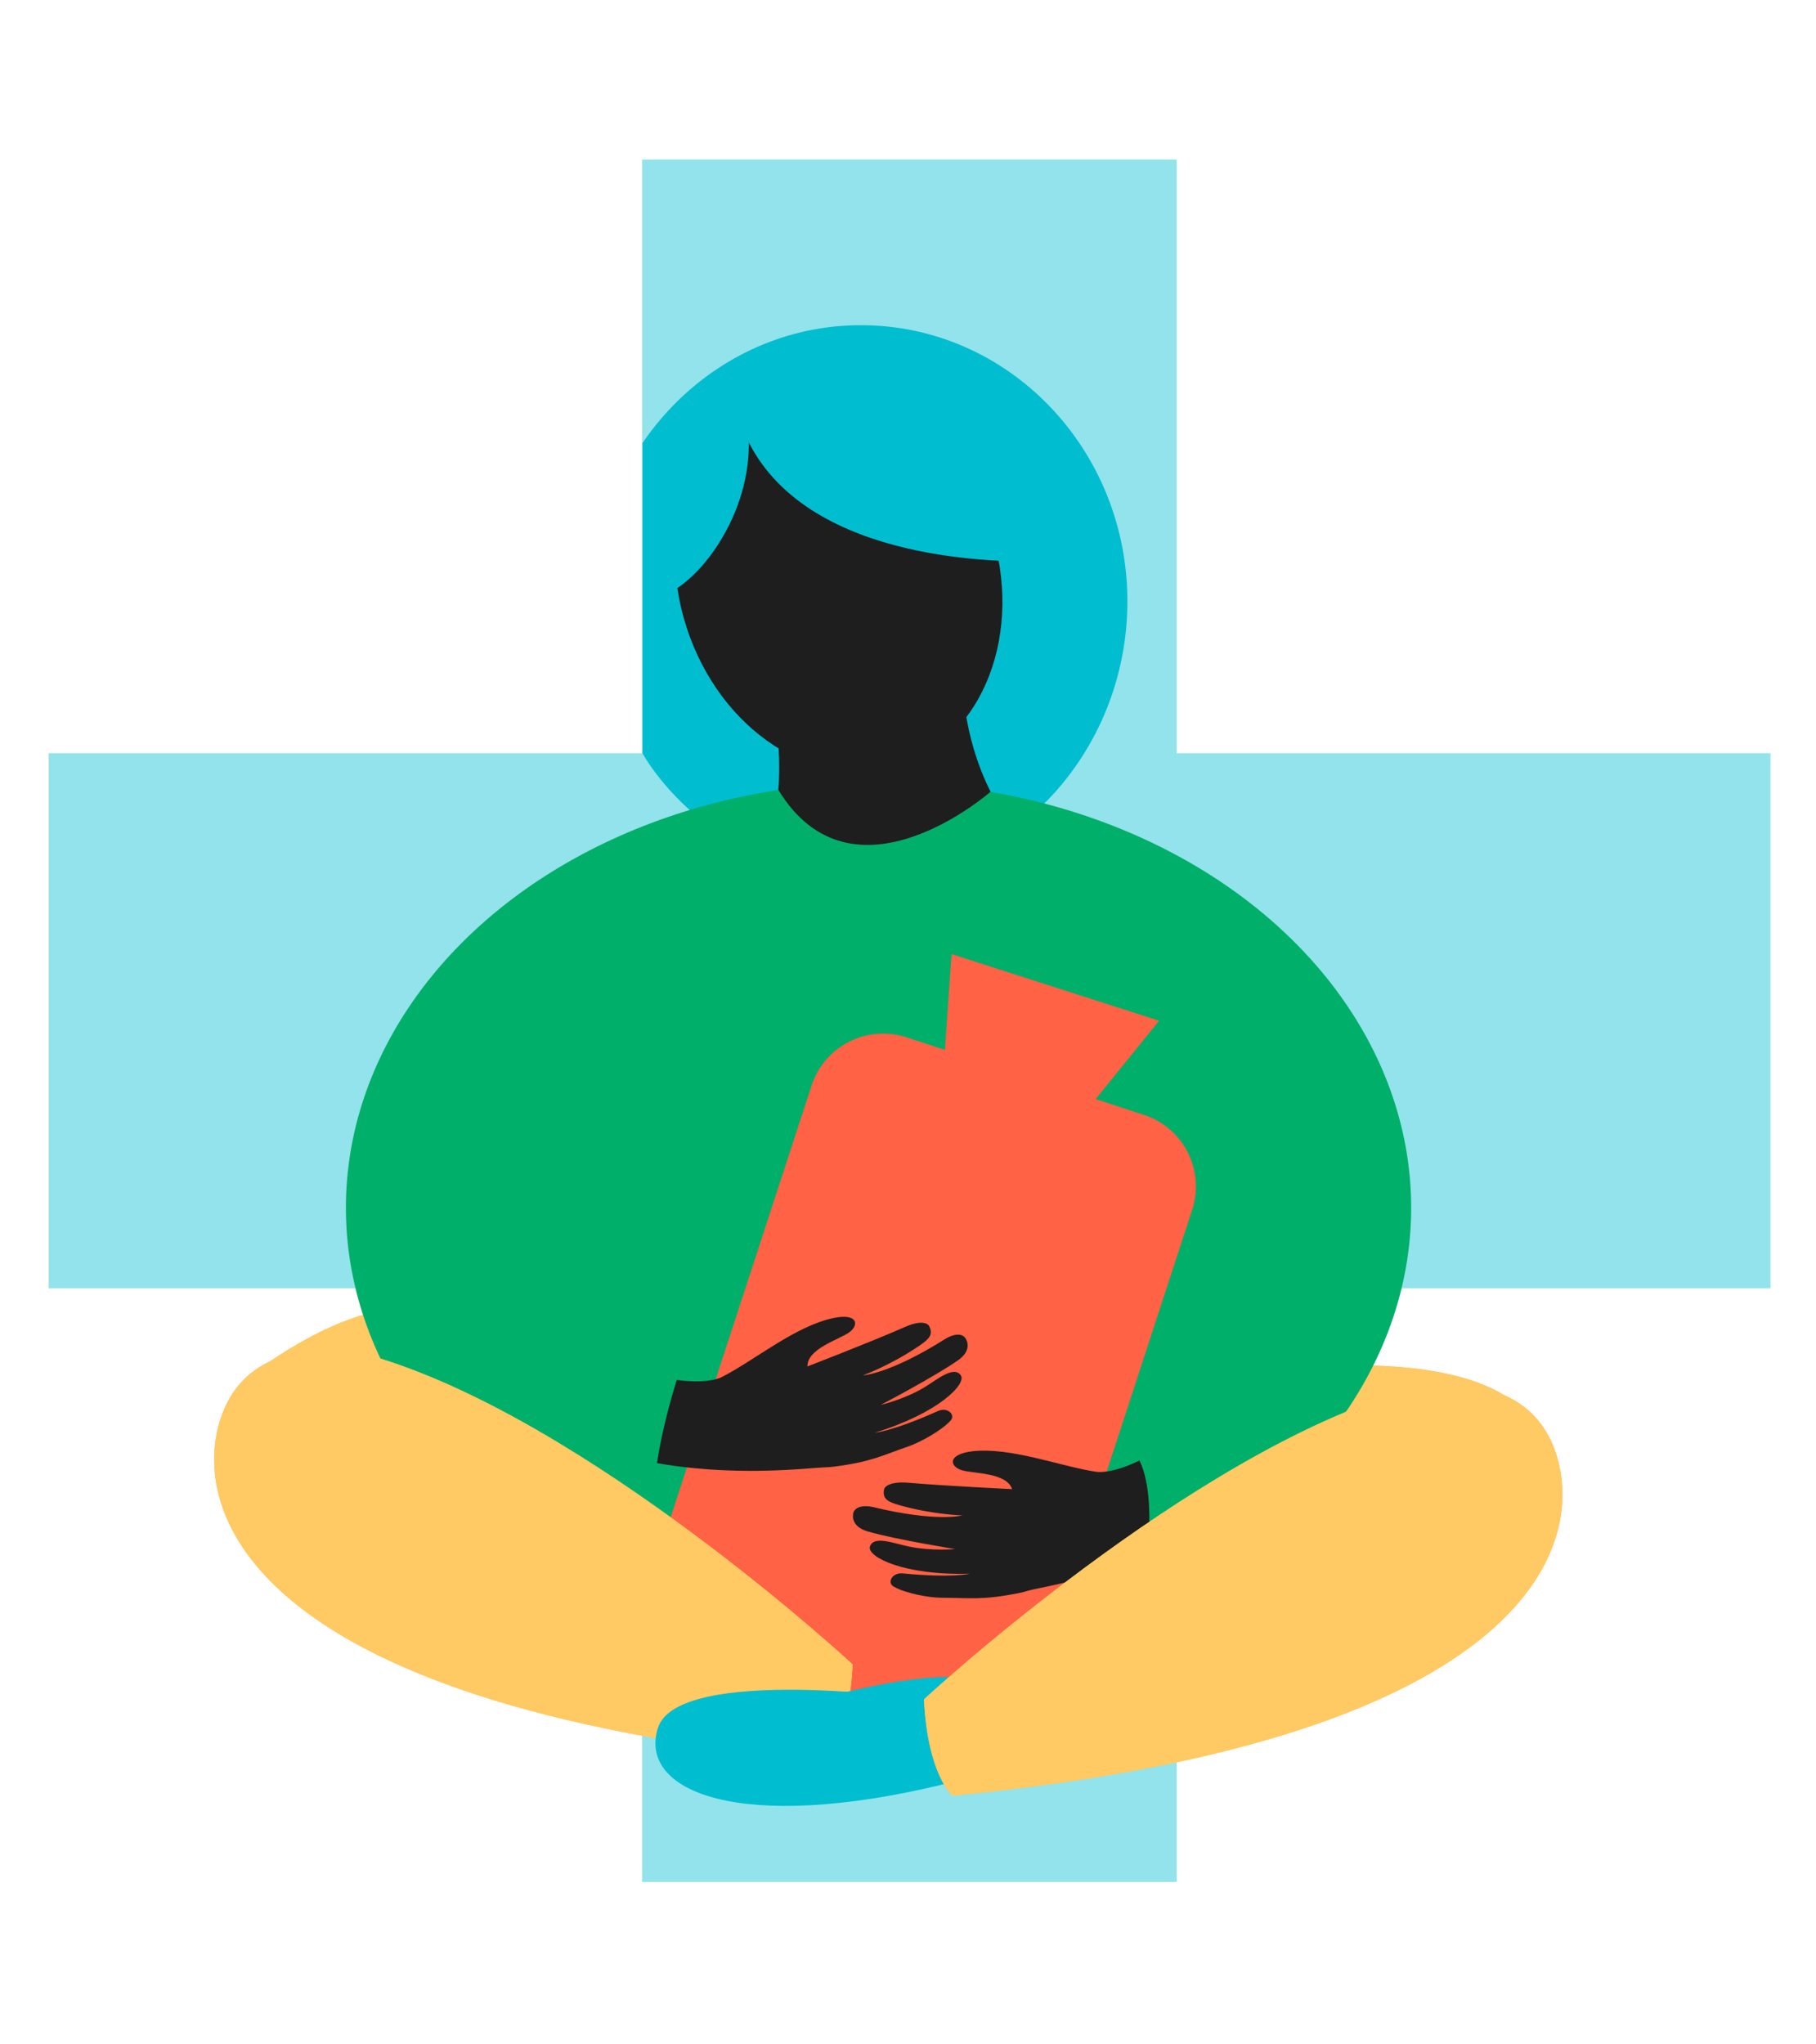 <?xml version="1.0" encoding="UTF-8"?>
<svg xmlns="http://www.w3.org/2000/svg" xmlns:xlink="http://www.w3.org/1999/xlink" version="1.1" viewBox="0 0 567 638" xml:space="preserve">
	<polygon fill="#92e3eb" points="552.8,235.1 367.4,235.1 367.4,49.8 200.5,49.8 200.5,235.1 15.2,235.1 15.2,402.1 200.5,402.1    200.5,587.4 367.4,587.4 367.4,402.1 552.8,402.1  "></polygon>
	<path fill="#00bdd0" d="M268.8,101.5c-28.2,0-53.1,14.6-68.2,36.8v96.8c0,0,19.8,37.2,68.2,38.8c45.9,1.5,83.2-38.6,83.2-86.2   C352,140.1,314.8,101.5,268.8,101.5z"></path>
	<path fill="#ffc964" d="M128.9,408.7c-20.6-2.5-48.6,19.1-48.6,19.1l4,28.4l54.8-6.6L128.9,408.7z"></path>
	<path fill="#ffc964" d="M128.9,408.7c-20.6-2.5-48.6,19.1-48.6,19.1l4,28.4l54.8-6.6L128.9,408.7z"></path>
	<path fill="#ffc964" d="M406.8,427c0,0,41.8-4.8,63.2,8.7s-43.4,30.9-43.4,30.9l-38.5-22.5L406.8,427z"></path>
	<path fill="#ffc964" d="M406.8,427c0,0,41.8-4.8,63.2,8.7s-43.4,30.9-43.4,30.9l-38.5-22.5L406.8,427z"></path>
	<ellipse fill="#00af69" cx="274.3" cy="377" rx="166.3" ry="132.8"></ellipse>
	<path fill="#ff6244" d="M294.1,541L220,516.7c-12.3-4-19.1-17.3-15-29.7l48.4-148.2c4-12.3,17.3-19.1,29.7-15l74.1,24.2   c12.3,4,19.1,17.3,15,29.7l-48.4,148.2C319.7,538.3,306.5,545,294.1,541z"></path>
	
	<ellipse transform="matrix(0.951 -0.309 0.309 0.951 -42.936 89.93)" fill="#1e1e1e" cx="261.9" cy="180.3" rx="49.9" ry="61.5"></ellipse>
	<path fill="#1e1e1e" d="M257.4,458c0.9,0,1.9-0.1,2.8-0.2c12-1.5,15.4-3.6,23.6-6.4c3.4-1.2,10.1-4.8,13-8c1.6-1.8-0.9-4.3-3.9-3   c-14.3,6.4-19.8,6.8-19.8,6.8c19.9-6.1,28.7-15.2,26.9-17.9c-2.2-3.2-7.5,1.4-11.5,3.8c-6.4,3.8-13.5,5.4-13.5,5.4   s16.3-8.5,24.1-13.9c4.3-3,2.9-6,2.4-6.8c-1.1-1.8-3.8-1.5-6.5,0.2c-17.3,10.9-25.6,11.3-25.6,11.3s8.6-3.1,17.7-9.3   c2.9-2,4.4-3.4,3-6.1c-0.7-1.2-3.2-1.7-7.8,0.4c-10.7,4.7-30.2,12.2-30.2,12.2c-0.1-5.5,9.7-8.3,13-10.6c3.2-2.3,2.8-6.1-4.9-4.5   c-11.9,2.5-24.6,13.2-34.8,18.4c-2.7,1.4-9.3,2-17.1,0.4c-6.2-1.3-12.9,24.6-5.2,26.1C228.5,461.2,252.3,458.2,257.4,458z"></path>
	<path fill="#1e1e1e" d="M321,496.5c-0.9,0.3-1.8,0.5-2.7,0.7c-11.9,2.4-15.7,1.5-24.4,1.5c-3.6,0-11.1-1.3-14.9-3.5   c-2.1-1.2-0.5-4.4,2.8-4.1c15.6,1.5,21,0.1,21,0.1c-20.8,0.6-32-5.3-31.2-8.4c1.1-3.7,7.6-1,12.1-0.1c7.3,1.5,14.5,0.8,14.5,0.8   s-18.2-2.9-27.3-5.5c-5-1.5-4.7-4.7-4.5-5.7c0.5-2,3.2-2.6,6.2-1.9c19.8,4.8,27.9,2.6,27.9,2.6s-9.1-0.2-19.7-3.2   c-3.4-1-5.3-1.8-4.8-4.8c0.2-1.3,2.5-2.6,7.5-2.2c11.6,1,32.5,2,32.5,2c-1.7-5.2-11.9-4.8-15.7-5.9c-3.8-1.2-4.6-4.9,3.2-5.9   c12.1-1.4,27.5,4.7,38.8,6.4c3,0.4,9.4-1,16.3-5.1c5.5-3.2,15.5,21.9,8.7,25.8C344.8,493,325.9,495.1,321,496.5z"></path>
	<path fill="#00bdd0" d="M324.8,162.7c-3.6-18.1-14.8-34.3-30-44.7c-15.2-10.4-35.2-5.2-53.5-3.8c-5.8,0.4-32.9,27.6-31.4,38.9   c1.2,8.8-5.2,33.3-5.2,33.3c10.9-1.4,29.4-23.3,29.1-48.3c19.5,38.4,81.2,37,88.7,37.2C325.8,172.5,325.7,167.1,324.8,162.7z"></path>
	<path fill="#1e1e1e" d="M309.3,247.1c0,0-8.8-15.8-8.7-36.7l-59.3,7.5c0,0,2.9,15.8,1.7,28.6l0,0C266.3,284.9,309.3,247.1,309.3,247.1z"></path>
	<path fill="#00af69" d="M352.3,451.5c0,0,39.7-28.4,44.9-51.2c5.1-22.8,7.8,63,7.8,63l-47.1,25C357.9,488.3,362.3,458.9,352.3,451.5z"></path>
	<path fill="#00af69" d="M163,359.1c0,0,12,61.1,49.8,67.1c0,0-15,42.1-5.9,59.3c0,0-15.4-12-37.8-32.7c-22.3-20.7-23.5-96.2-23.5-96.2   L163,359.1z"></path>
	<path fill="#ffc964" d="M266.2,519.5c0,0-83.1-77-150.6-96.4c0,0-35.7-9.7-46.2,18.2s4.3,90.4,187.9,108.3   C257.3,549.6,265.1,543,266.2,519.5z"></path>
	<path fill="#ffc964" d="M266.2,519.5c0,0-83.1-77-150.6-96.4c0,0-35.7-9.7-46.2,18.2s4.3,90.4,187.9,108.3   C257.3,549.6,265.1,543,266.2,519.5z"></path>
	<path fill="#00bdd0" d="M288.5,530.4c0,0-76.9-10.9-83.1,9s25.7,32.9,89.3,17.5l3-17.5L288.5,530.4z"></path>
	<path fill="#00bdd0" d="M301.8,524c-12.1-2.5-39.1,4.5-39.1,4.5l-0.5,27.1l52.9-16.9C315,538.7,313.9,526.5,301.8,524z"></path>
	<path fill="#ffc964" d="M288.5,530.4c0,0,83.1-77,150.6-96.4c0,0,35.7-9.7,46.2,18.2c10.5,27.9-4.3,90.4-187.9,108.3   C297.4,560.6,289.6,553.9,288.5,530.4z"></path>
	<path fill="#ffc964" d="M288.5,530.4c0,0,83.1-77,150.6-96.4c0,0,35.7-9.7,46.2,18.2c10.5,27.9-4.3,90.4-187.9,108.3   C297.4,560.6,289.6,553.9,288.5,530.4z"></path>
	<polygon fill="#ff6244" points="294.3,338 297.1,297.8 361.9,318.6 335.4,351.3 "></polygon>
</svg>
